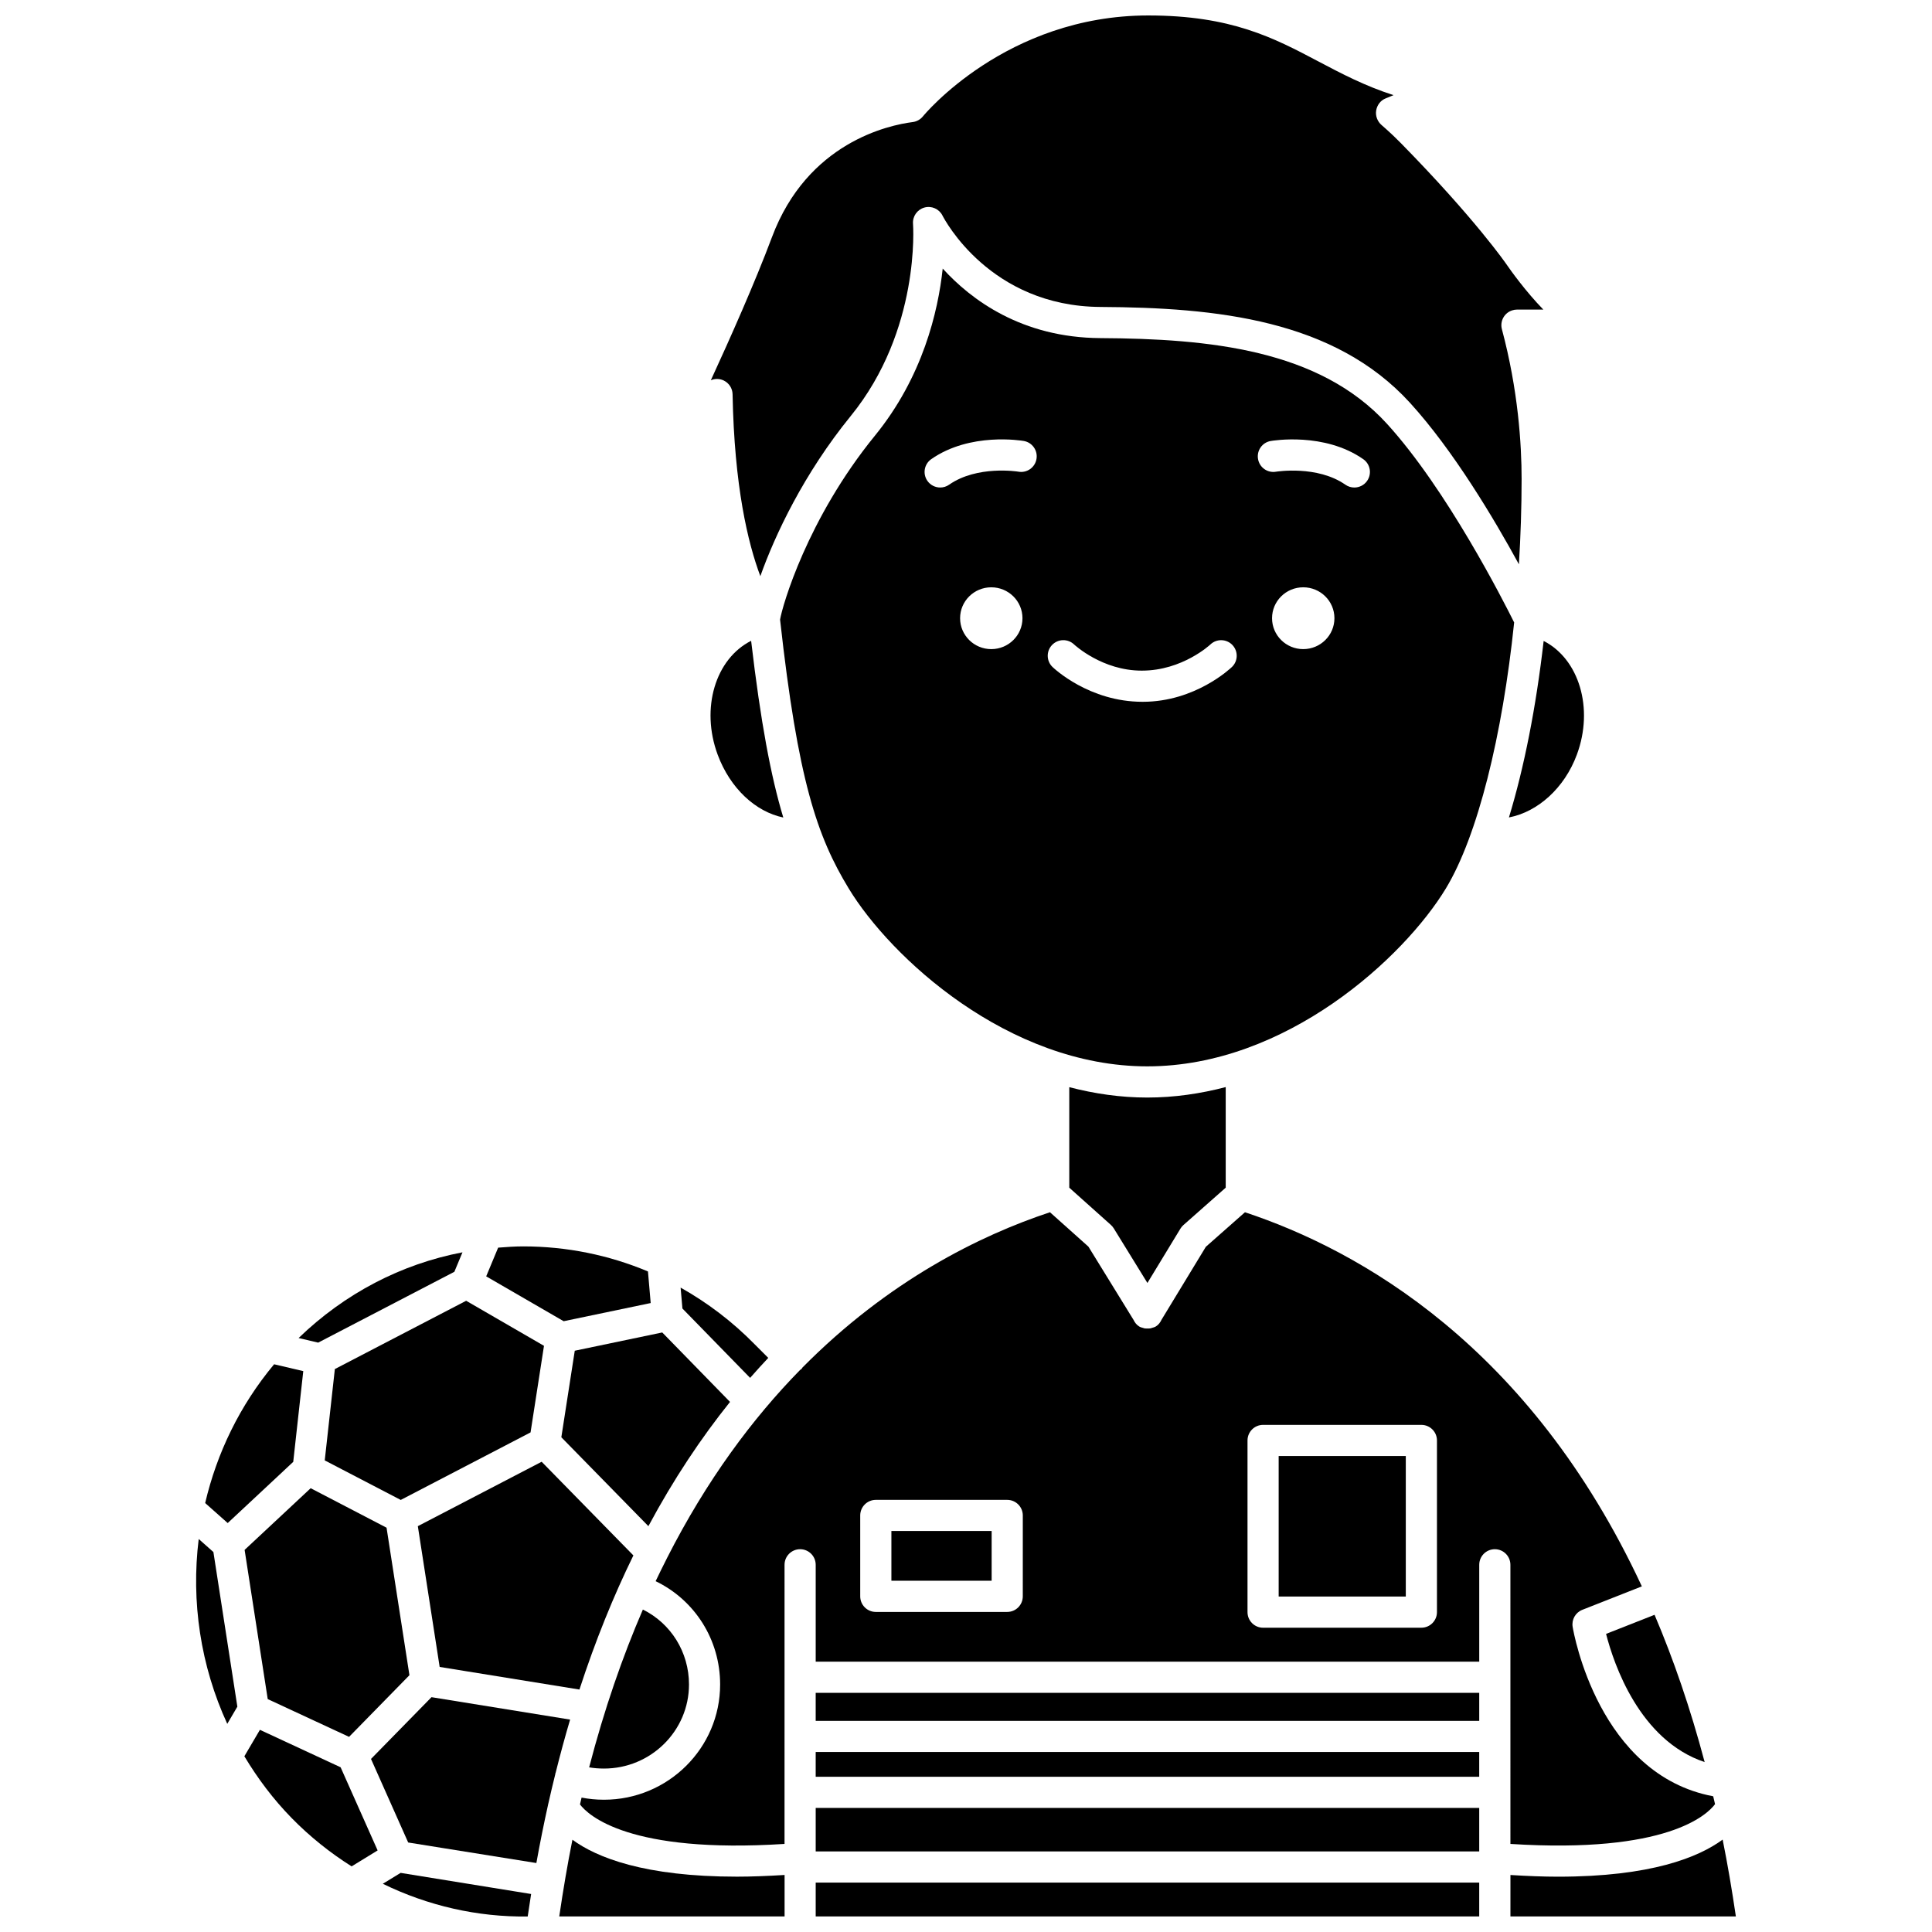 <?xml version="1.0" encoding="UTF-8"?>
<!-- Uploaded to: ICON Repo, www.svgrepo.com, Generator: ICON Repo Mixer Tools -->
<svg width="800px" height="800px" version="1.1" viewBox="144 144 512 512" xmlns="http://www.w3.org/2000/svg">
 <defs>
  <clipPath id="e">
   <path d="m332 148.09h221v148.91h-221z"/>
  </clipPath>
  <clipPath id="d">
   <path d="m544 631h61v20.902h-61z"/>
  </clipPath>
  <clipPath id="c">
   <path d="m245 640h40v11.902h-40z"/>
  </clipPath>
  <clipPath id="b">
   <path d="m360 642h177v9.902h-177z"/>
  </clipPath>
  <clipPath id="a">
   <path d="m292 631h60v20.902h-60z"/>
  </clipPath>
 </defs>
 <path d="m316.44 489.32-0.723-8.371c-10.348-4.348-21.527-6.641-33.055-6.641-2.234 0-4.441 0.16-6.648 0.332l-3.168 7.606 20.531 11.887z"/>
 <path d="m254.73 548.45 5.785 37.305 37.043 5.992c4.238-13 9.043-24.824 14.297-35.543l-24.312-24.824z"/>
 <path d="m221.71 531.41 2.66-24.047-7.727-1.816c-9.105 10.91-15.176 23.539-18.27 36.777l5.969 5.301z"/>
 <path d="m226.33 538.39-17.504 16.348 6.125 39.539 21.555 10.008 16-16.34-6.066-39.09z"/>
 <path d="m264.41 481.04 2.152-5.164c-16.242 3.102-31.211 10.91-43.43 22.715l5.188 1.219z"/>
 <path d="m230.06 531.02 20.141 10.48 34.402-17.898 3.559-22.945-20.625-11.941-34.797 18.098z"/>
 <path d="m326.59 590.41c0-8.582-4.785-16.176-12.219-19.863-5.406 12.492-10.219 26.383-14.242 41.82 1.254 0.215 2.551 0.32 3.938 0.32 12.418 0.004 22.523-9.992 22.523-22.277z"/>
 <path d="m561.88 344c4.566-12.309 0.578-25.363-8.797-30.141-2 17.48-5.164 33.543-9.199 46.773 7.617-1.461 14.703-7.75 17.996-16.633z"/>
 <path d="m595.75 610.97c-3.801-14.309-8.273-27.281-13.277-39.031l-12.848 5.059c2.035 7.957 8.855 28.207 26.125 33.973z"/>
 <path d="m527.18 379.43c8.391-13.863 14.969-40.391 18.086-70.473-2.848-5.738-17.871-35.285-33.699-52.645-17.957-19.695-47.117-22.555-75.949-22.711-20.895-0.113-34.32-10.215-41.789-18.426-1.223 11.395-5.293 28.723-17.957 44.27-17.977 22.066-24.551 45.148-25.145 48.75 4.723 42.66 9.836 57.488 18.172 71.227 11.043 18.238 42.289 47.172 79.145 47.172 36.844 0.004 68.094-28.93 79.137-47.164zm-120.48-63.406c-4.566 0-8.266-3.668-8.266-8.191 0-4.527 3.699-8.191 8.266-8.191s8.266 3.668 8.266 8.191c0 4.523-3.699 8.191-8.266 8.191zm7.211-47.02c-0.234-0.043-10.965-1.738-18.387 3.449-0.719 0.504-1.543 0.742-2.363 0.742-1.305 0-2.586-0.617-3.391-1.762-1.305-1.871-0.852-4.441 1.02-5.754 10.309-7.199 23.957-4.91 24.531-4.816 2.246 0.391 3.75 2.531 3.356 4.777-0.387 2.25-2.516 3.754-4.766 3.363zm56.57 51.746c-0.391 0.375-9.727 9.234-23.621 9.234h-0.105c-14.113 0-23.445-8.859-23.836-9.234-1.641-1.582-1.684-4.199-0.098-5.84 1.582-1.637 4.188-1.684 5.832-0.113 0.188 0.172 7.5 6.926 17.891 6.926h0.078c10.719 0 18.066-6.859 18.141-6.93 1.645-1.57 4.262-1.508 5.832 0.133 1.566 1.645 1.523 4.242-0.113 5.824zm18.891-4.727c-4.566 0-8.266-3.668-8.266-8.191 0-4.527 3.699-8.191 8.266-8.191s8.266 3.668 8.266 8.191c0.004 4.523-3.699 8.191-8.266 8.191zm16.93-44.586c-0.801 1.148-2.086 1.762-3.391 1.762-0.816 0-1.641-0.242-2.363-0.742-7.469-5.219-18.281-3.461-18.391-3.449-2.281 0.387-4.383-1.129-4.766-3.371-0.383-2.242 1.109-4.379 3.356-4.766 0.574-0.098 14.23-2.383 24.531 4.816 1.871 1.301 2.332 3.879 1.023 5.75z"/>
 <path d="m342.79 509.15c1.594-1.82 3.195-3.582 4.805-5.293l-3.586-3.59c-5.902-6.027-12.523-11.039-19.641-15.039l0.48 5.543z"/>
 <path d="m351.58 360.65c-3.277-10.844-5.992-25.246-8.523-46.828-9.426 4.742-13.445 17.836-8.867 30.176 3.32 8.945 10.066 15.133 17.391 16.652z"/>
 <path d="m427.37 432.11v26.641l11.023 9.863c0.297 0.266 0.555 0.574 0.766 0.914l8.918 14.473 8.75-14.402c0.215-0.355 0.484-0.676 0.793-0.949l11.207-9.906v-26.656c-6.676 1.742-13.621 2.773-20.781 2.773-7.125 0-14.031-1.023-20.676-2.75z"/>
 <g clip-path="url(#e)">
  <path d="m335.8 244.84c1.402 0.676 2.312 2.086 2.34 3.644 0.457 24.363 4.051 39.395 7.359 48.203 3.848-10.852 11.516-27.168 23.961-42.449 18.527-22.75 16.523-50.641 16.5-50.922-0.16-1.969 1.102-3.777 3.008-4.312 1.906-0.531 3.914 0.355 4.801 2.121 0.496 0.973 12.57 24.062 41.887 24.219 30.715 0.164 61.906 3.356 82.004 25.402 11.469 12.578 22.246 30.668 28.867 42.797 0.457-7.453 0.715-15.016 0.715-22.578 0-9.203-0.906-23.566-5.223-39.719-0.562-2.109 0.609-4.293 2.684-4.984 0.422-0.141 0.879-0.219 1.324-0.219h6.973c-4.703-4.836-8.598-10.297-9.773-12-0.098-0.145-8.258-12.012-27.965-32.094-1.227-1.246-2.492-2.434-2.512-2.453-1.027-0.961-1.93-1.758-2.621-2.359-1.086-0.934-1.66-2.406-1.434-3.828 0.227-1.418 1.125-2.66 2.449-3.203l2.156-0.891c-7.625-2.453-13.816-5.719-19.867-8.91-11.883-6.277-23.117-12.207-45.137-12.207-37.707 0-59.496 26.469-59.711 26.738-0.668 0.828-1.641 1.375-2.695 1.512-6.375 0.809-27.918 5.406-37.32 30.52-4.473 11.949-11.125 26.902-16.191 37.906 1.082-0.469 2.328-0.457 3.422 0.066z"/>
 </g>
 <path d="m292.76 524.89 23.07 23.559c6.703-12.504 14.004-23.41 21.633-32.926l-17.961-18.406-23.184 4.84z"/>
 <path d="m448.09 608.29c-0.02 0-0.039 0.012-0.059 0.012h-87.863v6.559h175.84v-6.559h-87.859c-0.02 0-0.035-0.008-0.059-0.012z"/>
 <path d="m482.86 529.86h33.691v37.238h-33.691z"/>
 <path d="m448.09 592.61c-0.02 0-0.039 0.012-0.059 0.012h-87.863v7.43h87.863c0.02 0 0.039 0.012 0.059 0.012s0.039-0.012 0.059-0.012h87.863v-7.43h-87.863c-0.02 0-0.035-0.012-0.059-0.012z"/>
 <path d="m380.23 549.73h26.566v13.18h-26.566z"/>
 <g clip-path="url(#d)">
  <path d="m600.52 631.51c-6.391 4.703-19.008 9.832-43.629 9.832-3.863 0-8.137-0.172-12.609-0.449l-0.004 10.984h59.746c-1.035-7.027-2.191-13.844-3.504-20.367z"/>
 </g>
 <path d="m544.28 632.66c41.543 2.652 52.16-7.769 54.223-10.539-0.16-0.703-0.328-1.391-0.488-2.086-30.348-5.707-36.973-43.25-37.246-44.902-0.316-1.922 0.75-3.801 2.559-4.512l15.781-6.215c-29.648-63.723-74.84-89.09-105.18-99.145l-10.371 9.156-11.738 19.32c-0.332 0.703-0.789 1.348-1.5 1.781-0.348 0.215-0.727 0.301-1.102 0.406-0.086 0.023-0.164 0.074-0.258 0.094-0.285 0.059-0.562 0.043-0.848 0.043-0.289 0.004-0.574 0.02-0.863-0.039-0.086-0.02-0.164-0.066-0.25-0.09-0.375-0.098-0.754-0.188-1.102-0.402-0.707-0.43-1.168-1.066-1.504-1.758l-11.953-19.402-10.188-9.113c-18.621 6.172-42.824 18.133-65.602 41.164-0.098 0.125-0.145 0.277-0.262 0.387-0.094 0.094-0.223 0.133-0.328 0.215-12.629 12.887-24.789 29.207-35.293 49.875-0.055 0.145-0.133 0.273-0.203 0.414-0.949 1.875-1.891 3.766-2.812 5.715 10.379 5.012 17.09 15.496 17.09 27.379 0 16.84-13.809 30.539-30.781 30.539-2.094 0-4.043-0.199-5.938-0.566-0.141 0.602-0.281 1.215-0.422 1.82 2.215 2.894 13.035 13.102 54.207 10.457l0.004-73.973c0-2.281 1.852-4.129 4.129-4.129 2.281 0 4.129 1.852 4.129 4.129v25.68h87.863c0.02 0 0.039 0.012 0.059 0.012 0.02 0 0.039-0.012 0.059-0.012h87.863v-25.68c0-2.281 1.852-4.129 4.129-4.129 2.281 0 4.129 1.852 4.129 4.129l0.004 73.977zm-129.23-65.609c0 2.281-1.852 4.129-4.129 4.129h-34.824c-2.281 0-4.129-1.852-4.129-4.129v-21.441c0-2.281 1.852-4.129 4.129-4.129h34.828c2.281 0 4.129 1.852 4.129 4.129zm109.76 4.18c0 2.281-1.852 4.129-4.129 4.129l-41.949 0.004c-2.281 0-4.129-1.852-4.129-4.129v-45.5c0-2.281 1.852-4.129 4.129-4.129h41.949c2.281 0 4.129 1.852 4.129 4.129z"/>
 <g clip-path="url(#c)">
  <path d="m245.45 643.22c11.93 5.824 25.074 8.852 38.398 8.672 0.289-2.008 0.59-3.996 0.906-5.961l-34.582-5.598z"/>
 </g>
 <path d="m196.66 551.85c-2.047 16.578 0.484 33.594 7.566 48.988l2.676-4.555-6.348-40.973z"/>
 <path d="m258.35 593.77-16.031 16.367 9.855 22.145 33.969 5.441c0.961-5.34 2.004-10.531 3.129-15.566 0.004-0.027-0.004-0.062 0-0.086 0.008-0.039 0.031-0.066 0.043-0.102 0.594-2.656 1.215-5.262 1.852-7.832 0.023-0.09 0.008-0.188 0.043-0.277 0.012-0.027 0.039-0.051 0.047-0.078 1.207-4.832 2.477-9.523 3.828-14.074z"/>
 <path d="m212.88 602.42-4.121 7.012c3.496 5.824 7.621 11.355 12.555 16.391 4.816 4.918 10.164 9.184 15.867 12.785l6.894-4.227-9.809-22.031z"/>
 <g clip-path="url(#b)">
  <path d="m448.04 642.91h-87.871v8.965h175.84v-8.965z"/>
 </g>
 <path d="m448.04 623.12h-87.871v11.527h175.84v-11.527z"/>
 <g clip-path="url(#a)">
  <path d="m295.7 631.55c-1.309 6.512-2.461 13.309-3.492 20.32h59.715v-10.984c-4.484 0.273-8.754 0.449-12.625 0.449-24.566 0-37.188-5.094-43.598-9.785z"/>
 </g>
</svg>